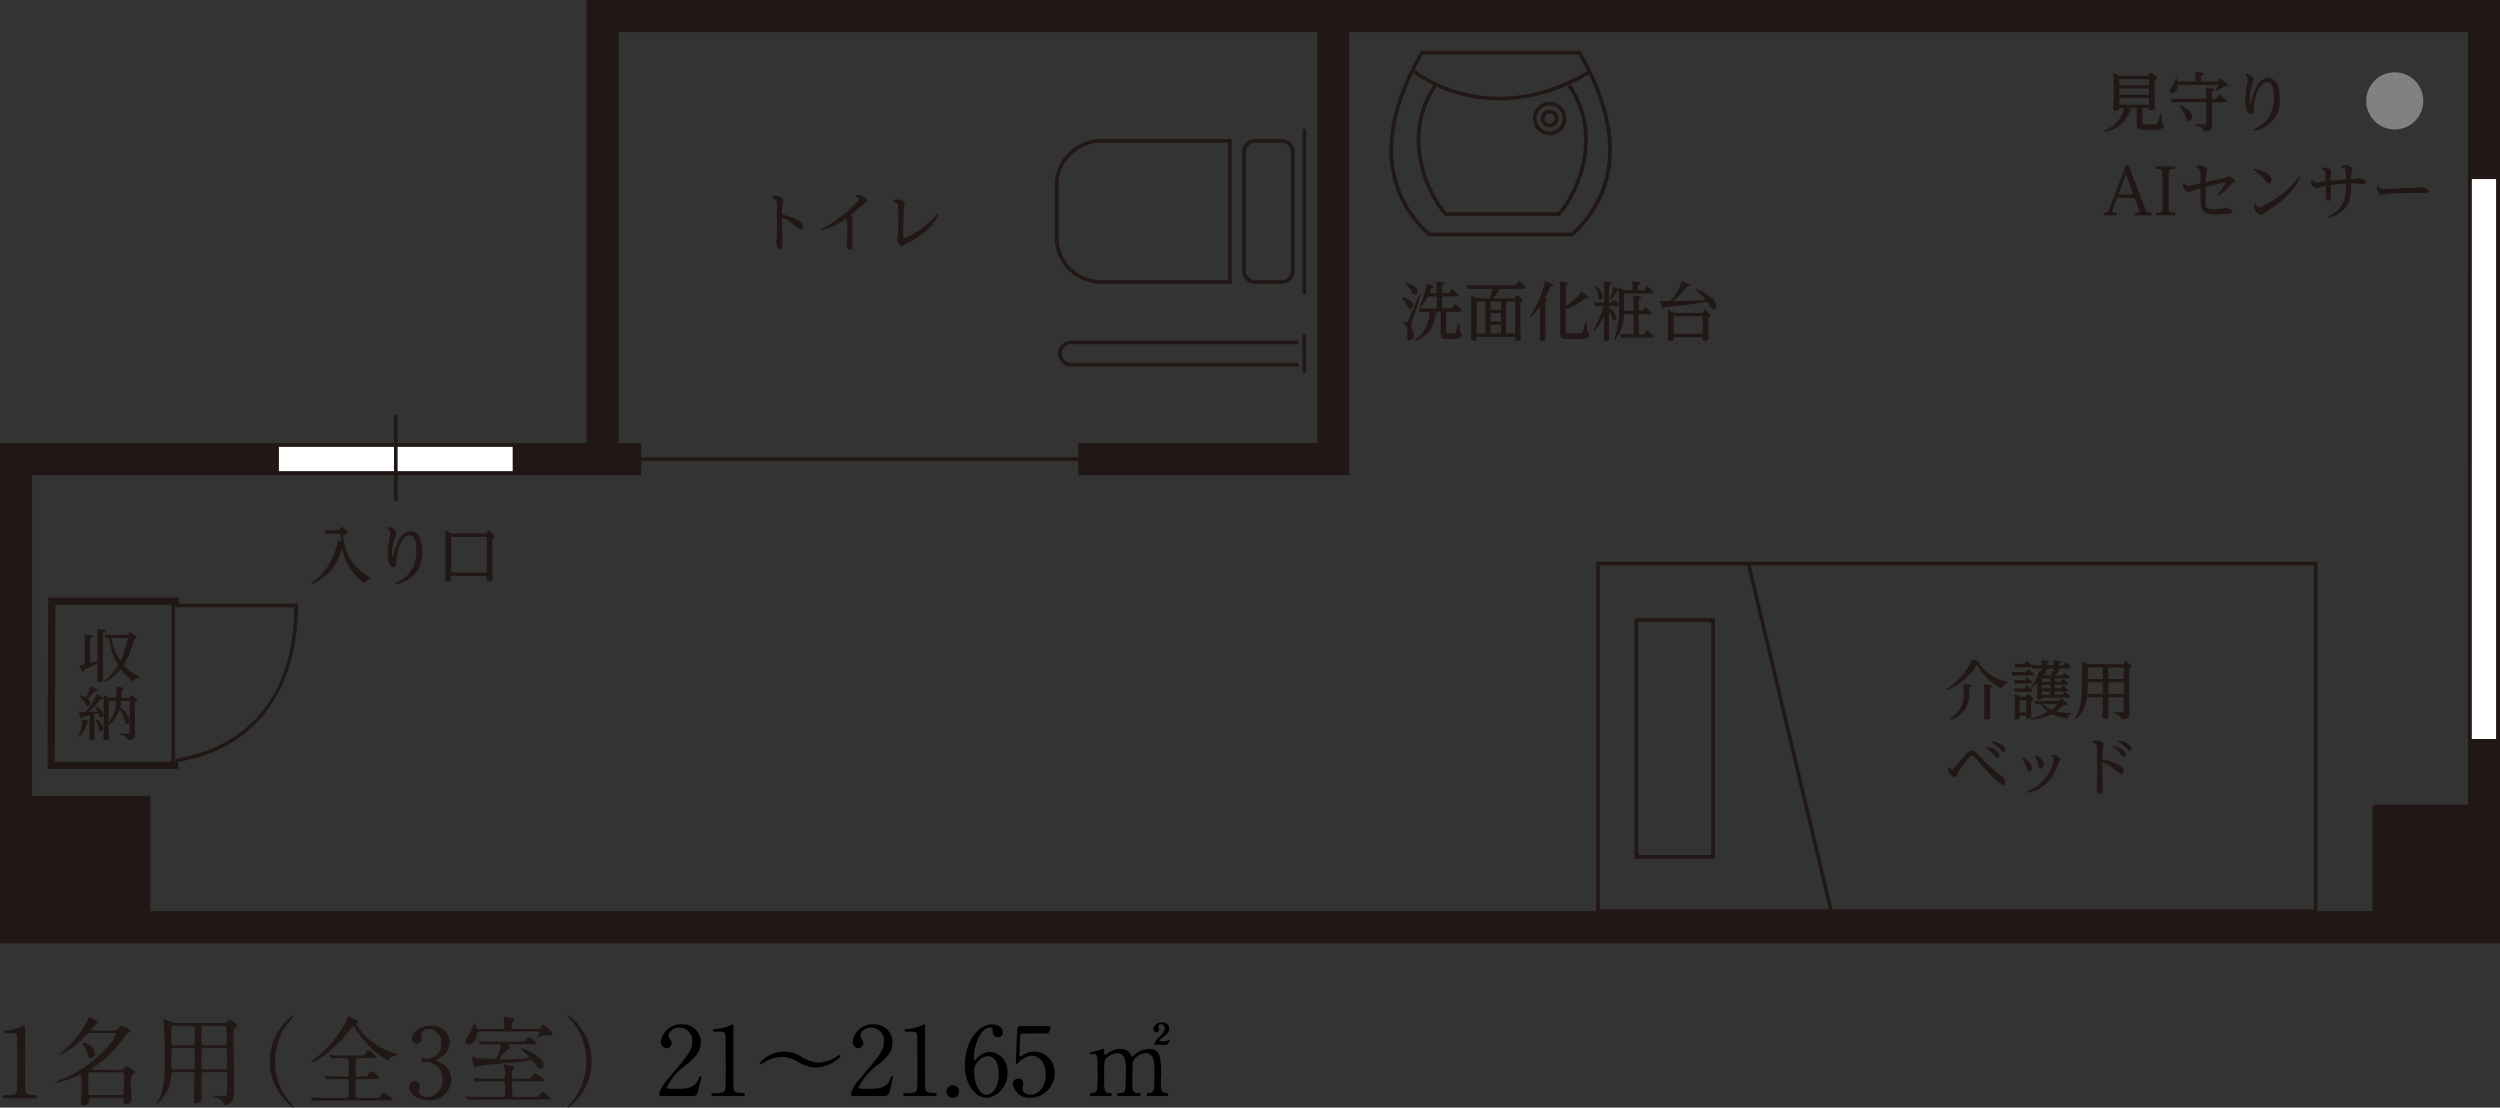<svg xmlns="http://www.w3.org/2000/svg" xmlns:xlink="http://www.w3.org/1999/xlink" width="268.222" height="118.836" viewBox="0 0 268.222 118.836"><rect x="0" y="0" width="268.222" height="118.836" fill="#333333" stroke="none"/><defs><clipPath id="a"><rect width="268.222" height="118.836" fill="none"/></clipPath></defs><g transform="translate(-248.986 -82.446)"><g transform="translate(248.986 82.446)" clip-path="url(#a)"><path d="M249.779,295.781c-.231,0-.24-.134-.24-.166,0-.168.155-.168.531-.168.563,0,.835-.031.958-.321.073-.177.073-2.011.073-2.376,0-.5-.02-2.927-.02-3.48,0-.49-.146-.49-1.022-.49-.249,0-.353,0-.353-.135s.1-.146.428-.167a4.851,4.851,0,0,0,1.178-.261,4.592,4.592,0,0,1,.511-.229c.115,0,.115.031.115.5,0,.282-.022,1.626-.022,1.939,0,.482.012,4.48.043,4.595.073.3.219.428.989.428.095,0,.251,0,.251.188,0,.146-.169.146-.261.146Z" transform="translate(-249.243 -177.946)" fill="#211714"/><path d="M267.133,291.951a.394.394,0,0,0,.375-.155c.114-.146.176-.208.25-.208s.857.4.857.593a.226.226,0,0,1-.082.168.95.95,0,0,0-.209.166,3.526,3.526,0,0,0-.107,1.261c0,.187.063,1.124.063,1.334,0,.168-.031.521-.551.521-.251,0-.282-.115-.282-.458,0-.24-.209-.24-.313-.24h-3.115c-.324,0-.324.1-.324.375a.414.414,0,0,1-.073.271.719.719,0,0,1-.448.208c-.219,0-.313-.167-.313-.385,0-.063.032-.489.032-.573.021-.249.031-.6.031-1.208,0-.332-.01-.635-.021-.98,0-.124-.022-.187-.084-.187a1.12,1.12,0,0,0-.261.094,11.44,11.44,0,0,1-2.3.791c-.043,0-.1-.01-.1-.062,0-.031.031-.063.292-.167a13.554,13.554,0,0,0,5.157-3.491,6.142,6.142,0,0,0,1.031-1.521c0-.094-.114-.094-.166-.094h-2.541c-.324,0-.354.041-.657.344a7.924,7.924,0,0,1-2.647,1.989c-.031,0-.063-.01-.063-.042,0-.01.6-.551.709-.646a10.485,10.485,0,0,0,2.344-3.115c.032-.1.054-.219.125-.219.093,0,.979.406.979.54,0,.054-.26.188-.312.231a4.1,4.1,0,0,0-.468.572c0,.073.061.073.207.073h2.334a.366.366,0,0,0,.365-.188c.219-.291.24-.321.345-.321.123,0,.957.321.957.532,0,.094-.02.115-.312.3a1.561,1.561,0,0,0-.385.458,12.225,12.225,0,0,1-3.231,3.147c-.187.124-.207.135-.207.187,0,.1.166.1.312.1Zm-2.795-1.812a.494.494,0,0,1-.421.558l-.048,0c-.166,0-.178-.042-.324-.511a2.831,2.831,0,0,0-.436-.937c-.084-.135-.107-.166-.107-.2a.057.057,0,0,1,.032-.054c.054,0,1.3.271,1.3,1.136m-.385,2.083c-.063,0-.229,0-.282.135a8.134,8.134,0,0,0-.027.9,12.282,12.282,0,0,0,.041,1.271c.054.137.208.137.282.137h3.188c.176,0,.271-.063.292-.156.031-.146.042-1.251.042-1.459,0-.739,0-.823-.314-.823Z" transform="translate(-254.174 -177.168)" fill="#211714"/><path d="M282.24,292.367c-.3,0-.3.084-.343.459a4.072,4.072,0,0,1-1.49,2.937.058.058,0,0,1-.063-.052h0c0-.011.249-.418.292-.5.428-.886.6-1.8.6-4.4,0-.823-.02-2.531-.093-3.3-.01-.114-.083-.708-.083-.728,0-.063.01-.084.073-.084a2.09,2.09,0,0,1,.521.177,1.449,1.449,0,0,0,.823.24h5.094a.413.413,0,0,0,.365-.125c.178-.187.188-.208.261-.208s.844.428.844.593c0,.094-.083.156-.167.2-.239.124-.271.135-.271,1.124,0,.857.063,4.7.063,5.584,0,.459,0,1.616-.969,1.616-.094,0-.1-.022-.176-.23-.146-.375-.783-.594-.876-.614-.03-.01-.188-.042-.188-.1,0-.042.073-.063.125-.063.137,0,.793.054.939.054.4,0,.415-.115.415-1.438,0-.135,0-.865-.02-.949-.041-.187-.2-.187-.313-.187h-2.116c-.281,0-.332.1-.321.406.01.75.01,1.606.01,2.409,0,.2-.031.271-.1.344a.788.788,0,0,1-.49.188c-.208,0-.219-.135-.219-.272,0-.385.063-2.3.063-2.74,0-.229-.073-.334-.321-.334Zm1.9-2.874c.313,0,.313,0,.313-1.053,0-1.01,0-1.042-.313-1.042h-1.9c-.313,0-.313.041-.313.907,0,1.187.01,1.187.324,1.187Zm0,2.594a.268.268,0,0,0,.272-.125,11.743,11.743,0,0,0,.041-1.22c0-.927,0-.969-.313-.969h-1.9c-.114,0-.25.021-.29.188-.012.054-.012,1.521-.012,1.761,0,.167,0,.365.3.365Zm1.344-4.689c-.135,0-.268.021-.312.187-.01.063-.01,1.261-.01,1.511,0,.219,0,.4.321.4h2.074c.324,0,.324-.115.324-.709,0-1.386-.012-1.386-.345-1.386Zm0,2.375c-.321,0-.321.031-.321.99a10.723,10.723,0,0,0,.041,1.187c.054.135.208.135.282.135h2.126c.313,0,.313-.073.313-.761,0-1.532-.01-1.553-.332-1.553Z" transform="translate(-263.556 -177.346)" fill="#211714"/><path d="M305.116,295.128a4.742,4.742,0,0,1,.509.615.07.07,0,0,1-.073.062,6.157,6.157,0,0,1,0-9.918.07.07,0,0,1,.073.063,4.835,4.835,0,0,1-.509.615,6.853,6.853,0,0,0,0,8.566" transform="translate(-274.102 -176.969)" fill="#211714"/><path d="M314.256,292.845c-.239,0-.656,0-.989.02a1.909,1.909,0,0,1-.24.031c-.032,0-.063-.021-.107-.063l-.219-.239a.172.172,0,0,1-.031-.073c0-.01.01-.022.031-.022.043,0,.261.031.3.031.335.022.9.042,1.22.042h.813c.093,0,.282,0,.282-.292,0-.229,0-1.385-.012-1.458a.252.252,0,0,0-.271-.231l-.02,0h-.34c-.219,0-.614,0-.928.02a1.686,1.686,0,0,1-.219.032.243.243,0,0,1-.094-.063l-.208-.24a.159.159,0,0,1-.031-.073c0-.01.01-.021.031-.021.043,0,.239.031.282.031.3.021.844.042,1.135.042h1.949c.365,0,.4-.01.5-.177.208-.354.241-.385.354-.385a2.059,2.059,0,0,1,.793.688c0,.146-.156.146-.418.146h-1.446a.272.272,0,0,0-.3.236.279.279,0,0,0,0,.076c0,.219-.01,1.2-.01,1.4,0,.268.2.268.321.268h.458c.375,0,.418,0,.541-.177.229-.353.251-.385.375-.385a2.182,2.182,0,0,1,.857.688c0,.146-.166.146-.458.146h-1.764c-.115,0-.332,0-.332.291s0,1.281.01,1.469a.268.268,0,0,0,.262.273.253.253,0,0,0,.04,0h1.615c.468,0,.521,0,.667-.176.29-.345.321-.387.428-.387.063,0,.969.553.969.688s-.207.146-.551.146h-6.4c-.918,0-1.209.021-1.313.031-.043,0-.188.021-.219.021s-.063-.021-.094-.063l-.2-.24c-.043-.054-.054-.054-.054-.073s.022-.021.043-.021c.073,0,.4.031.458.031.511.021.939.042,1.427.042h1.874a.268.268,0,0,0,.292-.241.261.261,0,0,0,0-.05c0-.24.01-1.449,0-1.511a.255.255,0,0,0-.277-.229h0Zm1.792-6.377c.251.135.282.146.282.25,0,.084-.02.094-.2.135-.031.01-.031.054-.031.073a7.241,7.241,0,0,0,3.646,2.98,5.593,5.593,0,0,1,.835.313c0,.073-.354.125-.418.146a1.4,1.4,0,0,0-.52.354c-.032.031-.137.125-.209.125a10.07,10.07,0,0,1-2.333-1.981,8.025,8.025,0,0,1-1.124-1.542c-.031-.054-.114-.156-.166-.156s-.167.146-.406.438a12.652,12.652,0,0,1-3.231,3.043,4.179,4.179,0,0,1-.853.437c-.023,0-.073-.01-.073-.041,0-.054.134-.156.207-.209a12.6,12.6,0,0,0,3.457-3.928c.073-.115.355-.791.365-.791.084-.042.385.135.77.353" transform="translate(-277.903 -177.072)" fill="#211714"/><path d="M335.371,289.75a1.991,1.991,0,0,1-.927,1.584c-.082.054-.54.3-.54.365,0,.095.488.261.572.313a2.046,2.046,0,0,1,1.053,1.772,2.292,2.292,0,0,1-2.463,2.2c-1.042,0-2.041-.584-2.041-1.418a.577.577,0,0,1,.526-.624q.034,0,.067,0a.492.492,0,0,1,.51.474c0,.006,0,.011,0,.017,0,.082-.1.468-.1.551,0,.385.449.667.939.667a1.8,1.8,0,0,0,1.616-1.855,1.82,1.82,0,0,0-1.636-1.907c-.054,0-.346.042-.407.042a.2.2,0,0,1-.228-.175.166.166,0,0,1,0-.033.225.225,0,0,1,.23-.22h.01c.063,0,.375.054.448.054a1.543,1.543,0,0,0,1.429-1.645,1.438,1.438,0,0,0-1.288-1.572l-.025,0a.75.75,0,0,0-.832.657V289c0,.054.05.321.05.385a.535.535,0,0,1-.519.551h-.012a.528.528,0,0,1-.52-.536v-.016c0-.5.615-1.4,2.034-1.4a1.923,1.923,0,0,1,2.051,1.76" transform="translate(-287.102 -177.948)" fill="#211714"/><path d="M350.019,287.508c.209,0,.25,0,.375-.217.1-.178.146-.24.208-.24a3.814,3.814,0,0,1,.6.458c.321.282.4.365.4.491,0,.2-.208.229-.321.229-.073,0-.448-.042-.532-.042a.857.857,0,0,0-.6.2c-.022.01-.126.095-.161.095a.035.035,0,0,1-.031-.031.9.9,0,0,1,.063-.137c.137-.321.137-.353.137-.416,0-.115-.084-.115-.229-.115h-6.095c-.291,0-.3.073-.342.365-.054.343-.365,1.03-.835,1.03a.365.365,0,0,1-.4-.323c0-.01,0-.02,0-.03,0-.115.021-.208.249-.52a4.346,4.346,0,0,0,.564-1.053,3.168,3.168,0,0,1,.093-.344c.084,0,.208.282.24.375.063.229.095.229.334.229h2.4c.2,0,.282-.072.282-.312,0-.094-.01-.428-.031-.6a2.588,2.588,0,0,1-.054-.314c0-.062.054-.082.114-.082a5.725,5.725,0,0,1,.688.1c.124.02.343.063.343.219,0,.054-.02.073-.2.261-.054.053-.063.135-.063.406s.1.321.321.321Zm-.531,7.294c.448,0,.489,0,.584-.083.073-.073.353-.469.436-.469a2.809,2.809,0,0,1,.876.688c0,.135-.073.135-.146.135s-.354.01-.406.01h-6.7c-.917,0-1.208.021-1.312.031-.042,0-.187.021-.219.021s-.063-.031-.095-.073l-.207-.24c-.032-.031-.043-.054-.043-.063s.02-.02.043-.02c.073,0,.385.03.458.03.511.021.936.031,1.427.031h2.01c.272,0,.313-.115.313-.292,0-.156,0-1.167-.01-1.208-.031-.155-.156-.177-.292-.177h-1.251c-.915,0-1.208.022-1.311.031-.032,0-.189.021-.219.021s-.054-.01-.094-.062l-.2-.25c-.043-.042-.054-.054-.054-.063s.021-.02.043-.02c.073,0,.4.031.458.031.511.02.938.031,1.427.031h1.208a.254.254,0,0,0,.283-.221.239.239,0,0,0,0-.07,6.736,6.736,0,0,0-.031-.844c-.01-.063-.116-.333-.116-.364s.032-.054.063-.054c.063,0,.667.145.782.176.25.063.3.084.3.208,0,.084-.054.115-.135.177s-.116.125-.116.365c0,.521,0,.625.324.625h1.374c.261,0,.292,0,.438-.208.229-.334.261-.365.312-.365.085,0,.991.511.991.719,0,.135-.063.135-.563.135h-2.562a.257.257,0,0,0-.3.207.253.253,0,0,0,0,.085c0,1.366.031,1.386.342,1.386Zm-3.94-5.647c-.917,0-1.208.01-1.312.02-.032,0-.188.032-.219.032s-.063-.032-.093-.073l-.2-.24c-.02-.031-.054-.054-.054-.063s.02-.031.043-.031c.073,0,.4.042.458.042.511.021.938.031,1.427.031h2.637c.342,0,.385,0,.478-.156.126-.219.219-.321.325-.321s.864.448.864.636c0,.125-.063.125-.562.125h-2.479c-.041,0-.063,0-.063.031s.241.292.241.365-.023.062-.251.125a2.186,2.186,0,0,0-.438.428,7.172,7.172,0,0,0-.468.573c0,.084.155.084.219.084.968,0,1.4,0,2.7-.094.2-.01.3-.01.3-.094,0-.125-.927-.9-.927-1a.043.043,0,0,1,.041-.041,7.877,7.877,0,0,1,1.492.718c.6.375.927.657.927,1.1,0,.24-.114.417-.332.417-.146,0-.2-.063-.679-.646-.1-.125-.207-.25-.363-.25-.032,0-1.124.145-1.285.167-.687.083-4.021.353-4.344.448-.054.01-.261.155-.3.155-.146,0-.2-.2-.271-.511-.021-.093-.107-.52-.107-.572s.042-.063.073-.063c.073,0,.365.1.428.115.3.031,1.585.115,1.874.115.229,0,.25-.054.428-.482a5.506,5.506,0,0,0,.282-.937c0-.156-.125-.156-.239-.156Z" transform="translate(-292.317 -177.113)" fill="#211714"/><path d="M363.241,286.563a4.84,4.84,0,0,1-.511-.615.069.069,0,0,1,.073-.062,6.152,6.152,0,0,1,0,9.918.07.07,0,0,1-.073-.063,4.84,4.84,0,0,1,.511-.615,6.861,6.861,0,0,0,0-8.566" transform="translate(-301.834 -176.969)" fill="#211714"/><path d="M674.737,102.254c0,.165.007.289.282.289h.991c.166,0,.268-.014.344-.131a3.557,3.557,0,0,0,.3-1l.137.021c.009.144.023.853.056.922.02.042.137.186.151.221a.241.241,0,0,1,.027.11c0,.441-.708.441-.984.441H674.9c-.77,0-.77-.214-.77-.71v-1.616h-1.066l.275.089c.164.054.24.082.24.152,0,.1-.124.123-.234.144a3.29,3.29,0,0,1-2.7,2.174l-.042-.13a3.341,3.341,0,0,0,2.175-2.428h-.525c0,.144,0,.268-.438.268-.144,0-.194-.042-.194-.173,0-.151.029-.833.029-.97v-2.1c0-.261-.014-.585-.029-.791l.709.309h3.04l.2-.275c.034-.041.054-.062.1-.062a.244.244,0,0,1,.1.048l.448.365a.2.2,0,0,1,.089.137c0,.063-.035.11-.261.254v2.058c0,.144.02.8.02.929,0,.089,0,.254-.455.254-.178,0-.178-.062-.178-.254h-.7Zm-2.478-3.9h3.18V97.7h-3.18Zm0,1.025h3.18V98.71h-3.18Zm0,1.06h3.18v-.7h-3.18Z" transform="translate(-444.882 -89.21)" fill="#211714"/><path d="M688.931,97.888l.221-.268c.034-.048.054-.062.095-.062a.184.184,0,0,1,.11.054l.543.516c.07.07.091.11.091.152,0,.1-.041.107-.433.15-.117.084-.646.413-.749.489l-.1-.082a4.673,4.673,0,0,0,.234-.592h-4.322c-.02.378-.157.867-.57.867-.234,0-.3-.161-.3-.228,0-.107.028-.144.24-.433a2.182,2.182,0,0,0,.394-.91h.137c.041.152.054.233.075.344h1.948v-.247c0-.11-.006-.475-.036-.791l.717.09c.063.006.18.02.18.107s-.09.13-.261.2v.642Zm-1.245,1.329c0-.117-.007-.358-.034-.668l.707.082c.07.008.161.021.161.11s-.048.1-.233.193v.8h.489l.261-.378a.1.1,0,0,1,.1-.054.155.155,0,0,1,.1.049l.535.482a.194.194,0,0,1,.077.138c0,.107-.124.124-.2.124h-1.363v1.854c0,.1.014.531.014.619,0,.4-.028.606-.874.681-.007-.165-.021-.406-.881-.654v-.138l1,.028c.144.007.144-.069.144-.123v-2.27h-3.145a4.473,4.473,0,0,0-.515.027l-.144-.406c.205.014.378.02.7.02h3.11ZM684.92,100.4c.462.24,1.246.646,1.246,1.306,0,.254-.151.413-.324.413s-.2-.054-.42-.6a3.757,3.757,0,0,0-.586-1Z" transform="translate(-450.985 -89.138)" fill="#211714"/><path d="M698.976,97.283a.856.856,0,0,1,.365.049.73.73,0,0,1,.5.585,7.333,7.333,0,0,1-.247.77,5.621,5.621,0,0,0-.194,1.357c0,.068.007.447.063.447a1.533,1.533,0,0,0,.11-.345,7.137,7.137,0,0,1,.535-1.438,1.559,1.559,0,0,1,1.259-1.011c1.245,0,1.245,1.857,1.245,2.175a3.186,3.186,0,0,1-2.842,3.5l-.054-.125A3.4,3.4,0,0,0,702,99.8c0-.321-.006-1.66-.729-1.66-.922,0-1.431,1.968-1.431,2.814,0,.24,0,.618-.31.618-.5,0-.607-.99-.607-1.479a11.4,11.4,0,0,1,.194-1.678,2.9,2.9,0,0,0,.07-.522.556.556,0,0,0-.268-.5Z" transform="translate(-458.036 -89.338)" fill="#211714"/><path d="M671.99,119.051l-.482,1.259a.63.63,0,0,0-.027.137c0,.2.218.2.466.193v.282h-1.417v-.282c.247,0,.468,0,.592-.316l1.815-4.774h.289l1.811,4.726c.131.351.329.365.642.365v.282h-1.81v-.282c.349.007.522.007.522-.193a.405.405,0,0,0-.042-.157l-.466-1.239Zm1.755-.365-.8-2.125-.818,2.126Z" transform="translate(-444.846 -97.826)" fill="#211714"/><path d="M683.1,121.035h-2.049v-.282h.254c.4,0,.433-.179.433-.467v-3.744c0-.289-.028-.467-.433-.467h-.254v-.282H683.1v.282h-.254c-.406,0-.433.179-.433.467v3.743c0,.309.041.467.433.467h.254Z" transform="translate(-449.732 -97.939)" fill="#211714"/><path d="M690.123,118.77a7.4,7.4,0,0,0,.9-1.307c0-.02-.027-.027-.049-.027-.171,0-1.849.42-2.1.482-.007.364-.022,1.017-.022,1.354,0,.819.043,1.039.813,1.039a6.628,6.628,0,0,0,1.024-.082c.07-.007.365-.069.428-.069s.62.11.62.385c0,.207-.241.235-.321.247-.173.022-.978.069-1.562.069-.66,0-1.376-.034-1.5-1.024-.036-.254-.036-1.184-.029-1.775a7.023,7.023,0,0,0-.956.3.871.871,0,0,1-.317.1c-.288,0-.626-.447-.626-.715,0-.062.014-.123.021-.2l.123-.042a.563.563,0,0,0,.455.289c.1,0,1.031-.207,1.3-.268,0-.171.007-1.224-.021-1.327-.053-.233-.275-.3-.433-.337l.007-.13a.688.688,0,0,1,.377-.126c.329,0,.791.241.791.455,0,.075-.1.378-.11.441a6.254,6.254,0,0,0-.054.9c1.913-.42,1.953-.428,2.034-.455a3.783,3.783,0,0,1,.446-.2c.166,0,.668.365.668.544,0,.1-.013.1-.247.206a5.777,5.777,0,0,0-.461.46,3.871,3.871,0,0,1-1.108.9Z" transform="translate(-452.231 -97.856)" fill="#211714"/><path d="M700.609,116.242c.371.076,1.891.413,1.891,1.2,0,.227-.116.392-.275.392s-.221-.1-.385-.324a4.674,4.674,0,0,0-1.293-1.149Zm.164,3.825c.091.11.254.337.469.337a10.15,10.15,0,0,0,4.225-3.337l.117.062c-.792,1.865-2.222,2.794-3.742,3.77-.028.021-.2.152-.3.228a.31.31,0,0,1-.187.082,1.022,1.022,0,0,1-.73-.894,1.553,1.553,0,0,1,.02-.206Z" transform="translate(-458.792 -98.148)" fill="#211714"/><path d="M715.39,115.666a.758.758,0,0,1,.413-.13c.276,0,.729.192.729.42,0,.054-.074.316-.081.365a5.9,5.9,0,0,0-.022.715c.221-.013.379-.027.518-.048.053-.007.289-.054.336-.054.13,0,.716.2.716.455,0,.161-.164.179-.247.179-.124,0-.66-.041-.77-.048-.268-.014-.413-.014-.558-.014a5.547,5.547,0,0,1-.3,2.119,3.034,3.034,0,0,1-2.092,1.553l-.062-.117c1.851-.943,1.874-2.1,1.9-3.543-.572.027-1.088.082-1.645.161,0,.2.021,1.059.021,1.231,0,.428-.2.468-.254.468-.214,0-.317-.31-.317-.535,0-.1.022-.515.022-.606.007-.042,0-.434,0-.474-.063.014-.372.062-.461.089a4.358,4.358,0,0,1-.55.165.75.75,0,0,1-.558-.632.615.615,0,0,1,.049-.228l.123-.028a.463.463,0,0,0,.413.261c.014,0,.653-.075.984-.107-.007-1.074-.007-1.136-.448-1.246l.007-.13a.6.6,0,0,1,.358-.117c.282,0,.667.172.667.385,0,.062-.048.338-.054.392-.007.2-.007.233-.007.653.784-.075,1.135-.117,1.66-.151,0-1.143,0-1.162-.482-1.273Z" transform="translate(-464.171 -97.82)" fill="#211714"/><path d="M725.492,119.737a.583.583,0,0,0,.606.3c.475,0,2.8-.1,3.336-.131.11-.007.586-.062.682-.062.178,0,.763.164.763.453,0,.063-.027.214-.254.214-.089,0-.469-.021-.543-.028-.331-.013-.565-.013-.73-.013-.331,0-2.03.02-2.882.13-.117.014-.468.1-.579.1-.3,0-.57-.482-.57-.708a1.027,1.027,0,0,1,.041-.234Z" transform="translate(-470.303 -99.772)" fill="#211714"/><path d="M547.126,112.527H531.593l-.054-.05c-3.624-3.354-6.705-9.5-.792-19.741l.054-.1H547.92l.054.1c5.911,10.242,2.831,16.388-.792,19.741Zm-15.381-.387h15.229c3.486-3.258,6.4-9.208.721-19.113H531.024c-5.679,9.91-2.765,15.857.721,19.113" transform="translate(-378.356 -87.182)" fill="#211714"/><path d="M548.254,113.48H535.887l-.059-.07c-2.377-2.832-4.628-8.9-1.1-14.019l.321.219c-3.373,4.9-1.253,10.713,1.024,13.483h12.007c2.277-2.771,4.4-8.585,1.024-13.483l.321-.219c3.524,5.117,1.27,11.189-1.1,14.02Z" transform="translate(-380.898 -90.319)" fill="#211714"/><path d="M541.437,99.73a15.872,15.872,0,0,1-9.284-2.94l.228-.312c4.085,2.97,11.1,4.551,18.531.075l.2.331a18.652,18.652,0,0,1-9.675,2.846" transform="translate(-380.552 -88.966)" fill="#211714"/><path d="M557.988,106.429a1.79,1.79,0,1,1,1.79-1.791,1.79,1.79,0,0,1-1.79,1.791m0-3.195a1.4,1.4,0,1,0,1.4,1.4,1.4,1.4,0,0,0-1.4-1.4" transform="translate(-391.724 -91.925)" fill="#211714"/><path d="M558.724,106.314a.941.941,0,1,1,.939-.942v0a.943.943,0,0,1-.939.941m0-1.494a.554.554,0,1,0,.553.555h0a.554.554,0,0,0-.553-.554" transform="translate(-392.46 -92.662)" fill="#211714"/><path d="M646.239,232.715H568.85v-37.7h77.389Zm-77-.388h76.612V195.4H569.237Z" transform="translate(-397.603 -134.748)" fill="#211714"/><path d="M585.17,232.143h-8.613V206.349h8.613Zm-8.226-.388h7.838V206.734h-7.838Z" transform="translate(-401.183 -140.014)" fill="#211714"/><path d="M607.941,232.867l-8.879-37.316.375-.09,8.879,37.316Z" transform="translate(-411.64 -134.956)" fill="#211714"/><path d="M517.209,183.65H248.986V129.982h62.925V82.445h205.3Zm-264.78-3.443H513.765V85.888H315.355v44.094h2.417v3.442H252.429Z" transform="translate(-248.986 -82.446)" fill="#211714"/><rect width="2.985" height="60.46" transform="translate(265.007 19.018)" fill="#fff"/><path d="M744.005,117.992h2.6v60.075H744Zm2.986-.387h-3.373v60.847h3.373Z" transform="translate(-478.804 -98.782)" fill="#211714"/><path d="M314.551,188.1c.02-.027.061-.075.1-.075s.068.022.131.075l.371.331c.131.116.144.157.144.2,0,.144-.337.193-.509.214a5.6,5.6,0,0,0,.763,2.594,4.981,4.981,0,0,0,2.174,2v.137a.878.878,0,0,0-.619.509,5.848,5.848,0,0,1-2.434-3.855,5.492,5.492,0,0,1-3.22,3.943l-.069-.116a6.932,6.932,0,0,0,2.855-4.624l.337.161c-.02-.247-.034-.428-.047-.846H313.45a3.98,3.98,0,0,0-.535.028l-.13-.413c.192.015.412.028.687.028h.84Z" transform="translate(-277.979 -131.499)" fill="#211714"/><path d="M326.723,188.1a.832.832,0,0,1,.365.049.727.727,0,0,1,.5.585,6.923,6.923,0,0,1-.247.77,5.717,5.717,0,0,0-.192,1.356c0,.069.007.447.061.447a1.493,1.493,0,0,0,.11-.344,7.248,7.248,0,0,1,.535-1.438,1.555,1.555,0,0,1,1.259-1.011c1.245,0,1.245,1.857,1.245,2.175a3.184,3.184,0,0,1-2.837,3.5l-.056-.124a3.4,3.4,0,0,0,2.284-3.447c0-.321-.006-1.66-.728-1.66-.922,0-1.432,1.968-1.432,2.814,0,.24,0,.618-.308.618-.5,0-.607-.99-.607-1.479a11.4,11.4,0,0,1,.194-1.678,2.966,2.966,0,0,0,.068-.523.557.557,0,0,0-.268-.5Z" transform="translate(-285.08 -131.532)" fill="#211714"/><path d="M342.594,189.086l.18-.248c.041-.054.061-.069.1-.069a.18.18,0,0,1,.1.048l.461.379c.027.028.089.077.089.137,0,.084-.076.131-.261.268v3.439c0,.054.02.833.02.929,0,.075,0,.247-.441.247-.185,0-.185-.069-.185-.24v-.344h-3.812v.3c0,.206,0,.316-.42.316-.157,0-.214-.028-.214-.172,0-.049.022-.77.022-.922v-3.576c0-.179-.007-.578-.029-.8l.737.31Zm-3.748,4.189h3.811v-3.832h-3.812Z" transform="translate(-290.438 -131.846)" fill="#211714"/><path d="M403.744,121.813a.745.745,0,0,1,.379-.11c.335,0,.8.221.8.468,0,.069-.077.372-.083.434a8.4,8.4,0,0,0-.054,1.108,5.8,5.8,0,0,1,2,.777.684.684,0,0,1,.268.529c0,.207-.124.289-.228.289-.137,0-.185-.041-.619-.413a5.622,5.622,0,0,0-1.424-.86c0,.468.034,2.552.034,2.972,0,.131,0,.428-.24.428-.3,0-.413-.523-.413-.66,0-.062.041-.351.048-.413a4.963,4.963,0,0,0,.022-.564c.007-1.238.007-2.821,0-3.241s-.089-.488-.5-.612Z" transform="translate(-320.887 -100.686)" fill="#211714"/><path d="M413.526,125.177a15.393,15.393,0,0,0,3.144-2.2c.275-.254.915-.86.915-1.025,0-.145-.161-.228-.3-.289l.034-.123a.966.966,0,0,1,.234-.042c.358,0,.921.379.921.625,0,.1-.054.152-.214.248a6.012,6.012,0,0,0-.8.667c-.406.358-.619.523-.8.668.192.107.275.206.275.321,0,.041-.041.22-.049.261-.021.227-.021.75-.021.845,0,.406.007.84.021,1.239,0,.069.022.571.022.592,0,.075,0,.44-.247.44-.276,0-.407-.5-.407-.68,0-.089.056-.5.063-.586.02-.336.02-.852.02-1.052a4.712,4.712,0,0,0-.077-1.087,7.818,7.818,0,0,1-2.689,1.3Z" transform="translate(-325.435 -100.59)" fill="#211714"/><path d="M428.054,122.553a.613.613,0,0,1,.428-.145c.3,0,.763.221.763.428,0,.076-.082.372-.088.434-.029.337-.07,2.243-.07,3.054,0,.172,0,.247.077.247a5.942,5.942,0,0,0,1.348-.68,10.048,10.048,0,0,0,2.257-1.962l.11.07c-.234.592-.784,1.726-3.138,3.006-.081.042-.428.214-.5.254-.192.13-.214.145-.275.145-.214,0-.516-.413-.516-.586,0-.069.063-.357.07-.419.02-.261.034-2.12.034-2.333a5.8,5.8,0,0,0-.07-1.156c-.061-.117-.185-.171-.447-.227Z" transform="translate(-332.18 -101.013)" fill="#211714"/><path d="M529.977,140.576c.475.11,1.122.351,1.122.832,0,.233-.137.4-.289.4s-.173-.077-.317-.352a3.224,3.224,0,0,0-.577-.763Zm1.919-.221c-.178.681-.57,1.9-.874,2.842a1.1,1.1,0,0,0-.088.392,2.135,2.135,0,0,0,.164.626,1.492,1.492,0,0,1,.083.441.459.459,0,0,1-.429.488h-.005a.255.255,0,0,1-.254-.3c0-.082.02-.468.02-.544,0-.619-.075-.763-.482-.881l.013-.137c.316,0,.447-.021.557-.228.173-.316.984-2.284,1.169-2.751Zm-1.533-1.321c.337.077,1.231.31,1.231.881,0,.228-.131.379-.3.379-.131,0-.153-.041-.358-.385a2.623,2.623,0,0,0-.633-.75Zm4.872,2.725.289-.413c.02-.027.049-.069.1-.069a.174.174,0,0,1,.1.063l.509.5a.241.241,0,0,1,.075.151c0,.13-.123.13-.171.13h-1.48v2.064c0,.221.029.268.268.268h.5c.261,0,.3,0,.53-1.088l.137.007c.021.282.062.791.075.846a.511.511,0,0,0,.117.206.253.253,0,0,1,.063.161c0,.35-.4.448-.839.448h-.8c-.586,0-.626-.2-.626-.633v-2.277H533.1l.428.077c.11.02.173.048.173.117,0,.089-.089.123-.221.157a3.089,3.089,0,0,1-2.092,2.773l-.068-.117a3.637,3.637,0,0,0,1.588-3.007h-.545a3.976,3.976,0,0,0-.535.028l-.13-.413c.178.007.4.028.7.028h1.252v-1.285H532.7a4.443,4.443,0,0,1-.749,1.08l-.11-.082a7.664,7.664,0,0,0,.716-2.345l.583.151c.153.041.193.075.193.137,0,.1-.076.11-.268.152a5.29,5.29,0,0,1-.2.55h.777V139.7c0-.042,0-.379-.027-.812l.7.082c.062.008.179.021.179.11s-.1.124-.261.193v.839h.709l.268-.385a.107.107,0,0,1,.095-.062.167.167,0,0,1,.1.054l.489.468a.234.234,0,0,1,.077.161c0,.1-.083.124-.174.124h-1.567v1.285Z" transform="translate(-379.513 -108.67)" fill="#211714"/><path d="M547.982,140.626l.187-.275a.115.115,0,0,1,.088-.062.358.358,0,0,1,.1.049l.434.358c.061.054.081.089.081.13,0,.075-.041.131-.247.282v2.909c0,.152.021.8.021.929,0,.1,0,.24-.413.24-.178,0-.185-.054-.185-.228v-.2h-4.135v.137c0,.186,0,.289-.385.289-.166,0-.214-.049-.214-.172,0-.1.02-.77.02-.915v-2.937a7.717,7.717,0,0,0-.027-.833l.7.3h1.315a9.57,9.57,0,0,0,.337-1.011h-2.2a4.585,4.585,0,0,0-.535.028l-.137-.413c.2.015.412.029.693.029h4.61l.275-.4a.114.114,0,0,1,.1-.069.2.2,0,0,1,.11.054l.516.489a.246.246,0,0,1,.075.157c0,.124-.117.124-.172.124H546.41a8.541,8.541,0,0,1-.709,1.011Zm-4.066,3.778h.956v-3.42h-.956Zm1.5-2.539h1.115v-.881h-1.115Zm0,1.252h1.115v-.9h-1.115Zm0,1.285h1.115v-.926h-1.115Zm1.66,0h.977v-3.417h-.977Z" transform="translate(-385.492 -108.625)" fill="#211714"/><path d="M557.3,140.685c.077.008.123.043.123.11,0,.043-.006.1-.2.193v2.9c0,.157.014.873.014,1.024,0,.123,0,.3-.434.3-.172,0-.185-.076-.185-.186,0-.164.013-.888.013-1.032v-2.5a5.934,5.934,0,0,1-.99,1.17l-.1-.089a10.737,10.737,0,0,0,1.638-3.756l.689.254c.144.056.185.082.185.152,0,.117-.1.131-.3.151a8.549,8.549,0,0,1-.606,1.285Zm4.444-.281c.075.062.095.1.095.144,0,.11-.107.11-.13.11s-.185-.022-.205-.028a7.576,7.576,0,0,1-2.106,1.21v2.3c0,.166.007.276.282.276H560.9c.316,0,.338-.042.6-1.231l.137.006c.027.337.068.922.1.991.021.041.131.173.151.207a.288.288,0,0,1,.048.151c0,.468-.667.468-.991.468h-1.423c-.7,0-.723-.324-.723-.75v-4.621c0-.194-.007-.468-.035-.784l.724.082c.061.006.171.028.171.116,0,.07-.027.118-.254.208v2.263c1.239-1,1.41-1.148,1.713-1.63Z" transform="translate(-391.417 -108.643)" fill="#211714"/><path d="M569.046,141.476a3.945,3.945,0,0,0-.509.027l-.137-.413c.191.015.412.028.693.028h.365v-1.486c0-.171-.006-.5-.034-.791l.62.075c.068.007.172.027.172.11s-.068.117-.241.2v1.892h.254l.167-.234a.107.107,0,0,1,.088-.063.138.138,0,0,1,.1.054l.345.344a.188.188,0,0,1,.068.131c0,.123-.161.123-.192.123h-.833v.214a1.447,1.447,0,0,1,.784,1.046c0,.179-.088.324-.225.324-.11,0-.117,0-.241-.392a3.271,3.271,0,0,0-.317-.7v1.962c0,.144.021.949.021,1.071,0,.178-.165.233-.378.233-.161,0-.178-.062-.178-.185,0-.034.02-.895.02-1.067V142.55a5.493,5.493,0,0,1-1.052,1.54l-.1-.089a8.23,8.23,0,0,0,1.088-2.524Zm-.428-2.133a1.736,1.736,0,0,1,.682,1.087c0,.254-.144.385-.261.385s-.13-.041-.207-.42a3.827,3.827,0,0,0-.321-.964Zm2.263.268c.124.054.146.062.146.13s-.036.089-.2.117a4.8,4.8,0,0,1-.71,1.031l-.107-.082a5.04,5.04,0,0,0,.433-1.392Zm2.863.172.234-.358a.125.125,0,0,1,.1-.062.155.155,0,0,1,.1.054l.488.46a.205.205,0,0,1,.075.145c0,.116-.15.116-.2.116H571.6v1.109c0,.371-.007.544-.014.729.248.014.359.021.586.021h.439v-.9c0-.138-.007-.441-.034-.73l.66.082c.07.006.18.021.18.116,0,.063-.036.1-.247.186V142h.385l.234-.321c.034-.049.054-.069.095-.069a.165.165,0,0,1,.1.054l.468.433a.219.219,0,0,1,.077.138c0,.117-.139.124-.207.124h-1.155v2.153h.577l.24-.364a.1.1,0,0,1,.1-.063.157.157,0,0,1,.11.054l.468.46a.167.167,0,0,1,.075.137c0,.11-.123.132-.2.132h-2.725a4.047,4.047,0,0,0-.509.027l-.137-.413c.214.015.406.028.687.028h.757v-2.151h-.475c-.205,0-.239.007-.515.027l-.048-.151a4.4,4.4,0,0,1-.935,2.862l-.117-.075a9.185,9.185,0,0,0,.522-3.7v-1c0-.179-.006-.571-.027-.839l.646.3h.852v-.214c0-.13-.007-.4-.034-.729l.66.082c.075.007.193.02.193.117s-.077.123-.261.2v.544Z" transform="translate(-397.348 -108.648)" fill="#211714"/><path d="M585.53,139.646c.66.254,2.154,1.024,2.154,1.829a.325.325,0,0,1-.282.35c-.144,0-.165-.04-.379-.357a5.612,5.612,0,0,0-.324-.462c-.673.137-1.362.24-2.043.33-.4.049-2.18.233-2.538.275-.041.1-.07.179-.161.179s-.091-.048-.124-.165l-.2-.715a8.6,8.6,0,0,0,1.108.047,6.089,6.089,0,0,0,1.231-2.118l.674.247c.083.027.2.089.2.179,0,.116-.166.116-.3.107a9.965,9.965,0,0,1-1.459,1.579c1.273-.021,2.586-.089,3.466-.138a8.306,8.306,0,0,0-1.088-1.046Zm.626,2.566.178-.254c.029-.041.056-.069.1-.069a.182.182,0,0,1,.1.048l.448.372a.19.19,0,0,1,.089.144c0,.062-.034.1-.247.247v1.328c0,.144.027.784.027.922,0,.082,0,.254-.459.254-.161,0-.174-.054-.174-.2v-.186h-3.109v.123c0,.161,0,.275-.434.275-.151,0-.2-.049-.2-.186s.027-.812.027-.95v-1.4c0-.316-.014-.642-.027-.8l.7.337Zm-3.047,2.249h3.108v-1.891h-3.109Z" transform="translate(-403.541 -108.648)" fill="#211714"/><path d="M645.61,217.164a.986.986,0,0,0-.654.535,6.125,6.125,0,0,1-2.628-2.532,6.851,6.851,0,0,1-3.192,2.739l-.076-.117a7.405,7.405,0,0,0,2.759-3.171l.6.15c.221.054.234.117.234.166,0,.082-.09.1-.144.117a5.5,5.5,0,0,0,3.1,1.974Zm-4.093.161c.069.007.214.02.214.124,0,.062-.054.1-.234.178v.358a3.557,3.557,0,0,1-.385,1.92,2.865,2.865,0,0,1-1.575,1.148l-.054-.124a2.918,2.918,0,0,0,1.418-2.738v-.261a5.663,5.663,0,0,0-.02-.681Zm2.277.034c.069.007.172.021.172.11s-.062.124-.247.2v2.061c0,.166.014.888.014,1.039,0,.11,0,.268-.428.268-.2,0-.2-.069-.2-.227s.014-.881.014-1.025v-1.719c0-.321-.021-.611-.028-.791Z" transform="translate(-430.224 -143.856)" fill="#211714"/><path d="M653.6,216.012l.179-.247c.028-.042.054-.075.1-.075a.2.2,0,0,1,.1.063l.4.357a.186.186,0,0,1,.076.138c0,.124-.144.124-.2.124h-1.563a4.373,4.373,0,0,0-.509.027l-.137-.413c.207.014.413.027.681.027Zm3.116,2.07v.359h.819l.165-.227c.027-.043.054-.069.1-.069a.174.174,0,0,1,.117.062l.365.3a.192.192,0,0,1,.076.131c0,.13-.161.13-.2.13h-2.834c-.007.063-.007.207-.321.207-.173,0-.193-.07-.193-.161,0-.117.02-.71.02-.847v-.8a3.473,3.473,0,0,1-.571.544l-.11-.089a5.138,5.138,0,0,0,.922-1.782l.228.054c0-.029,0-.054.006-.261h-.47c-.275,0-.434.013-.515.02l-.07-.214c-.035.035-.054.054-.172.054h-1.094a4.5,4.5,0,0,0-.5.027l-.144-.413c.413.027.557.027.687.027h.42l.172-.226c.027-.042.054-.077.1-.077a.186.186,0,0,1,.1.063l.379.338.007.013c.227.014.4.021.667.021h.434a3.609,3.609,0,0,0-.028-.543l.612.082c.089.013.193.026.193.116s-.089.117-.247.179v.165h.8a3.376,3.376,0,0,0-.028-.535l.619.082c.09.014.193.02.193.116s-.068.111-.254.18v.161h.482l.165-.234c.027-.041.048-.061.089-.061.027,0,.054,0,.107.054l.337.338a.2.2,0,0,1,.076.137c0,.124-.151.124-.2.124h-1.053c.014.3.014.342-.275.384.089.029.166.049.166.118,0,.089-.117.1-.221.1a.84.84,0,0,1-.137.145h.833l.165-.221c.027-.041.054-.069.1-.069s.042.007.11.069l.345.289a.217.217,0,0,1,.076.131c0,.123-.161.123-.2.123h-1.418v.352h.626l.161-.208c.027-.034.047-.069.088-.069a.168.168,0,0,1,.11.054l.344.3a.214.214,0,0,1,.076.13c0,.123-.161.123-.2.123h-1.2v.372h.626l.161-.207a.111.111,0,0,1,.1-.063.146.146,0,0,1,.1.054l.344.289a.2.2,0,0,1,.076.132c0,.1-.1.123-.2.123Zm-3.255-1.2.166-.228c.028-.04.054-.075.1-.075.02,0,.041.007.1.062l.392.344a.189.189,0,0,1,.076.138c0,.123-.152.123-.2.123h-1.122a3.675,3.675,0,0,0-.509.029l-.137-.421c.214.016.413.029.68.029Zm0,.888.166-.234c.028-.04.054-.075.1-.075s.062.02.107.062l.392.343a.214.214,0,0,1,.076.139c0,.123-.144.123-.2.123h-1.122a3.856,3.856,0,0,0-.509.028l-.137-.413c.193.014.406.028.68.028Zm.131.9.161-.226c.028-.041.049-.07.089-.07a.149.149,0,0,1,.1.048l.379.352a.178.178,0,0,1,.068.13c0,.082-.054.124-.219.241v.688c0,.117.027.791.027.915,0,.192-.161.261-.385.261-.161,0-.161-.069-.161-.192v-.131h-.7v.138c0,.132,0,.276-.372.276-.151,0-.184-.069-.184-.165,0-.144.027-.791.027-.922v-.819c0-.179-.007-.607-.027-.82l.618.3Zm-.642,1.666h.7v-1.306h-.7Zm5.009-1.071a.224.224,0,0,1,.075.137c0,.111-.041.118-.42.18a6.8,6.8,0,0,1-.758.639,5.9,5.9,0,0,0,1.617.186v.137a.7.7,0,0,0-.434.467,5.633,5.633,0,0,1-1.664-.487,6.488,6.488,0,0,1-2.182.611l-.049-.13a9.219,9.219,0,0,0,1.823-.717,2.291,2.291,0,0,1-.75-.852,3.612,3.612,0,0,0-.589.035l-.137-.385c.2.013.412.026.688.026h1.96l.2-.206a.138.138,0,0,1,.1-.054.159.159,0,0,1,.1.049Zm-2.642-2.208h.929V216.7h-.929Zm0,.7h.929v-.372h-.929Zm0,.688h.929v-.359h-.929Zm1-2.064c.034-.166.063-.31.082-.488l.228.062c-.007-.028,0-.282,0-.309h-.776c.008.247.015.3-.214.351.069.014.144.041.144.107,0,.1-.1.1-.233.107-.015.021-.077.111-.11.166Zm-.857,3.051a2.108,2.108,0,0,0,.894.626,3.157,3.157,0,0,0,.654-.626Z" transform="translate(-436.258 -143.907)" fill="#211714"/><path d="M669.985,215.265l.179-.255a.114.114,0,0,1,.1-.069.169.169,0,0,1,.1.049l.455.365c.048.042.082.076.082.13,0,.082-.029.1-.254.275v3.873c0,.206.013.763.013.887,0,.385-.062.6-.88.675,0-.193-.007-.462-.846-.654v-.131l.922.022c.172.006.192-.022.192-.166v-1.446h-1.66v1.3c0,.117.021.619.021.722,0,.152-.082.261-.413.261-.2,0-.227-.054-.227-.161,0-.123.028-.688.028-.8v-1.325h-1.72a3.478,3.478,0,0,1-1.148,2.345l-.1-.089c.6-1.04.756-1.947.756-4.052v-1.32c0-.385-.014-.557-.028-.73l.7.289Zm-3.8,1.94c-.007.5-.035,1-.062,1.259H667.8v-1.259Zm0-.357H667.8v-1.225H666.18Zm3.866-1.226h-1.66v1.225h1.66Zm0,1.583h-1.66v1.259h1.66Z" transform="translate(-442.194 -144.006)" fill="#211714"/><path d="M639.521,233.8c.047.063.144.2.289.2.089,0,.145-.029.461-.392.178-.2.922-1.129,1.087-1.307a.8.8,0,0,1,.551-.283c.309,0,.378.07,1.12.847a16.17,16.17,0,0,0,2.188,1.946.869.869,0,0,1,.283.655c0,.254-.193.254-.208.254-.171,0-.441-.247-.639-.428a29.066,29.066,0,0,1-2.249-2.359c-.22-.254-.33-.385-.467-.385-.161,0-.261.062-1.011,1.115a6.045,6.045,0,0,0-.558.915c-.048.123-.11.274-.268.274a.966.966,0,0,1-.716-.845c0-.021.007-.084.014-.165Zm3.989-2.2c.91.171,1.363.611,1.363.922a.237.237,0,0,1-.2.261c-.116,0-.145-.042-.309-.254a3.2,3.2,0,0,0-.916-.8Zm.633-.578c.826.116,1.392.55,1.392.9a.225.225,0,0,1-.2.24c-.11,0-.137-.041-.309-.247a3.059,3.059,0,0,0-.943-.769Z" transform="translate(-430.374 -151.477)" fill="#211714"/><path d="M654.283,234c.881.447.964.935.964,1.087a.327.327,0,0,1-.286.365h0c-.186,0-.24-.173-.3-.365a3.8,3.8,0,0,0-.474-1Zm3.116-.234a.74.74,0,0,1,.233-.048c.241,0,.653.309.653.5,0,.042-.013.062-.107.2-.021.035-.337.84-.406.991a4.142,4.142,0,0,1-2.972,2.38l-.049-.123a4.829,4.829,0,0,0,2.58-2.525,3.284,3.284,0,0,0,.275-.964c0-.089-.027-.165-.24-.282Zm-1.782-.062c.8.428.9.874.9,1.067a.347.347,0,0,1-.3.384h0c-.207,0-.247-.2-.261-.289a2.6,2.6,0,0,0-.428-1.08Z" transform="translate(-437.253 -152.725)" fill="#211714"/><path d="M668.351,230.922a.792.792,0,0,1,.372-.11c.338,0,.8.221.8.468,0,.07-.083.372-.089.434a8.5,8.5,0,0,0-.048,1.108,5.733,5.733,0,0,1,2,.777.686.686,0,0,1,.268.53c0,.206-.124.3-.228.3-.137,0-.186-.042-.618-.42a5.783,5.783,0,0,0-1.424-.86c0,.461.034,2.484.034,2.9,0,.228,0,.5-.241.5-.3,0-.413-.523-.413-.66,0-.069.042-.365.048-.42a5.093,5.093,0,0,0,.021-.558c0-.921,0-3.068-.007-3.24-.014-.4-.068-.489-.488-.612Zm2.223.489c.881.179,1.348.611,1.348.943a.24.24,0,0,1-.207.254c-.11,0-.144-.042-.3-.254a3.118,3.118,0,0,0-.91-.826Zm.543-.586c.84.117,1.4.551,1.4.888a.223.223,0,0,1-.2.247h0c-.1,0-.13-.034-.3-.247a3.2,3.2,0,0,0-.957-.763Z" transform="translate(-443.828 -151.38)" fill="#211714"/><rect width="25.467" height="2.986" transform="translate(29.731 47.754)" fill="#fff"/><path d="M329.624,174.267H304.544v-2.6h25.081Zm.388-2.986H304.157v3.373h25.854Z" transform="translate(-274.62 -123.721)" fill="#211714"/><rect width="0.387" height="9.253" transform="translate(42.272 44.48)" fill="#211714"/><path d="M729.3,100a3.063,3.063,0,1,1-3.063-3.063A3.064,3.064,0,0,1,729.3,100" transform="translate(-469.306 -89.177)" fill="#818181"/><path d="M272.536,220.6H258.508l.079-18.4h14.027v.774H259.358l-.073,16.85h13.252Z" transform="translate(-253.41 -138.085)" fill="#211714"/><path d="M284.144,220.428l-.054-.381c3.825-.556,12.7-3.252,12.784-16.245H284.116v-.387h13.145v.194c0,9.34-4.9,15.628-13.117,16.82" transform="translate(-265.296 -138.651)" fill="#211714"/><rect width="0.387" height="17.702" transform="translate(18.397 64.65)" fill="#211714"/><path d="M494.147,135.13H465.068v-3.443H490.7V86.114h3.443Z" transform="translate(-349.383 -84.15)" fill="#211714"/><rect width="51.959" height="0.387" transform="translate(66.715 49.065)" fill="#211714"/><path d="M502.139,125.842H499.3a1.392,1.392,0,0,1-1.392-1.389V111.7a1.392,1.392,0,0,1,1.392-1.388h2.842a1.392,1.392,0,0,1,1.389,1.388v12.752a1.392,1.392,0,0,1-1.389,1.389M499.3,110.7a1,1,0,0,0-1,1v12.749a1,1,0,0,0,1,1h2.842a1,1,0,0,0,1-1V111.7a1,1,0,0,0-1-1Z" transform="translate(-364.64 -95.394)" fill="#211714"/><path d="M479.344,125.842h-14a4.979,4.979,0,0,1-4.974-4.974v-5.581a4.979,4.979,0,0,1,4.974-4.974h14Zm-14-15.14a4.591,4.591,0,0,0-4.587,4.587v5.579a4.591,4.591,0,0,0,4.587,4.587h13.612V110.7Z" transform="translate(-347.201 -95.394)" fill="#211714"/><rect width="0.387" height="17.702" transform="translate(139.747 13.833)" fill="#211714"/><path d="M486.807,153.49h-24.38a1.389,1.389,0,0,1,0-2.778h24.38v.387h-24.38a1,1,0,0,0,0,2h24.38Z" transform="translate(-347.523 -114.164)" fill="#211714"/><rect width="0.387" height="4.11" transform="translate(139.747 35.882)" fill="#211714"/><rect width="14.254" height="14.254" transform="translate(1.882 85.418)" fill="#211714"/><rect width="12.875" height="12.875" transform="translate(254.546 86.338)" fill="#211714"/><path d="M266.8,209.221a5.843,5.843,0,0,0-.028-.724l.709.08c.069.007.172.019.172.107s-.069.107-.261.185v4.188c0,.075.021.762.021.9s0,.265-.441.265c-.161,0-.186-.049-.186-.154,0-.049.014-.9.014-.973v-.964c-.275.168-.8.464-1.4.75-.007.1-.013.214-.117.214-.062,0-.116-.074-.137-.116l-.33-.593a6.042,6.042,0,0,0,.626-.1v-2.476a6.537,6.537,0,0,0-.028-.724l.681.081c.082.012.179.024.179.107s-.028.087-.261.186v2.687c.321-.081.5-.124.791-.217Zm3.433-.328c.042-.049.076-.068.1-.068a.235.235,0,0,1,.13.062l.467.384c.069.054.076.08.076.123s-.027.118-.316.223a8.631,8.631,0,0,1-1.087,2.736,4.893,4.893,0,0,0,1.68,1.245l-.007.123a.869.869,0,0,0-.661.409,6.33,6.33,0,0,1-1.321-1.331,4.823,4.823,0,0,1-1.705,1.387l-.082-.093a6.519,6.519,0,0,0,1.5-1.727,6.988,6.988,0,0,1-.949-2.9c-.131.006-.193.006-.364.024l-.132-.371c.221.012.42.024.7.024h1.773Zm-1.969.57a6.352,6.352,0,0,0,.99,2.451,8.619,8.619,0,0,0,.8-2.451Z" transform="translate(-256.337 -141.012)" fill="#211714"/><path d="M267.2,221.126c.152.081.18.112.18.155,0,.092-.124.092-.151.092H267.1a8.575,8.575,0,0,1-1.3,1.368c.365-.012.448-.018.991-.043a1.558,1.558,0,0,0-.275-.428l.1-.086c.24.13.763.42.763.848a.268.268,0,0,1-.229.3l-.018,0c-.117,0-.137-.074-.161-.13s-.1-.3-.107-.346c-.138.037-.165.044-.42.107v1.881c0,.117.013.625.013.731,0,.173-.2.21-.365.21-.15,0-.185-.043-.185-.137,0-.124.021-.687.021-.8v-1.767c-.117.031-.626.142-.73.167-.007.056-.027.18-.11.18-.069,0-.1-.068-.123-.148l-.2-.544c.379.012.434.019.737.012a7.162,7.162,0,0,0,1.2-1.894Zm-1.514,2.57c.144.043.166.068.166.111,0,.086-.131.111-.208.118a4.564,4.564,0,0,1-.763,1.472l-.124-.049a6.239,6.239,0,0,0,.413-1.8Zm-.736-2.718a2.794,2.794,0,0,1,.55.241,4.149,4.149,0,0,0,.489-1.2l.6.241c.179.074.186.111.186.148,0,.107-.137.1-.289.1a6.343,6.343,0,0,1-.784.829c.1.075.316.241.316.471a.289.289,0,0,1-.273.3h0c-.137,0-.172-.075-.282-.285a2.736,2.736,0,0,0-.585-.743Zm1.706,2.576c.254.161.709.569.709.964a.291.291,0,0,1-.268.31c-.123,0-.151-.1-.192-.316a2.422,2.422,0,0,0-.345-.879Zm2.773-3.424c.107.012.179.025.179.1s-.042.107-.235.167c-.006.285-.006.342-.028.843h.84l.164-.205a.114.114,0,0,1,.09-.054.152.152,0,0,1,.1.043l.4.315c.048.037.082.069.082.124s-.035.107-.241.236v2.86c0,.093.014.508.014.589,0,.247-.007.6-.8.632-.028-.365-.165-.4-.791-.576v-.123l.791.018c.206.006.233-.049.233-.192v-3.346h-.914a4.154,4.154,0,0,1-.11.693,2.369,2.369,0,0,1,1,1.449.309.309,0,0,1-.26.35l-.029,0c-.13,0-.144-.043-.226-.409a3.8,3.8,0,0,0-.531-1.194,3.306,3.306,0,0,1-1.182,1.684v.75c0,.1.014.557.014.65,0,.155-.117.236-.392.236-.165,0-.179-.068-.179-.186s.014-.681.014-.792v-3.085a5.389,5.389,0,0,0-.028-.75l.612.279h.77c.007-.217.014-.31.014-.52,0-.174,0-.5-.014-.662Zm-1.451,3.748a3.857,3.857,0,0,0,.8-2.315h-.8Z" transform="translate(-256.313 -146.365)" fill="#211714"/><path d="M381.38,295.419c-.062,0-.3-.011-.3-.154a3.434,3.434,0,0,1,.9-1.615c2.427-2.889,2.643-3.157,2.643-4.134a1.374,1.374,0,0,0-1.368-1.45c-.617,0-1.152.421-1.152.864a.526.526,0,0,0,.1.308.832.832,0,0,1,.216.494.559.559,0,0,1-.555.556.63.63,0,0,1-.586-.7,2.11,2.11,0,0,1,2.211-1.862,1.923,1.923,0,0,1,2.057,1.934c0,1.059-.648,1.645-1.522,2.376a6.317,6.317,0,0,0-2.108,2.448c0,.154.329.154.37.154h1.06c1.039,0,1.636-.288,1.924-.967.164-.381.164-.391.226-.391.1,0,.1.123.1.144,0,.082-.329,1.409-.381,1.625a.547.547,0,0,1-.617.37Z" transform="translate(-310.361 -177.824)"/><path d="M391.786,295.419c-.227,0-.237-.134-.237-.165,0-.164.154-.164.525-.164.555,0,.822-.031.946-.319.072-.175.072-1.985.072-2.345,0-.494-.02-2.889-.02-3.435,0-.483-.144-.483-1.008-.483-.247,0-.35,0-.35-.133s.1-.145.422-.165a4.809,4.809,0,0,0,1.162-.257,4.4,4.4,0,0,1,.5-.226c.113,0,.113.03.113.494,0,.277-.021,1.6-.021,1.913,0,.473.01,4.423.041,4.536.072.3.216.421.977.421.093,0,.247,0,.247.185,0,.144-.165.144-.258.144Z" transform="translate(-315.224 -177.824)"/><path d="M405.8,293.819a4,4,0,0,0,1.707.566,4.206,4.206,0,0,0,2.078-.72c.093-.062.124-.082.165-.082a.136.136,0,0,1,.144.134,4.021,4.021,0,0,1-2.705,1.192,3.872,3.872,0,0,1-1.841-.6,3.349,3.349,0,0,0-1.717-.545,3.922,3.922,0,0,0-1.944.586c-.051.031-.339.226-.36.226a.129.129,0,0,1-.133-.134,3.431,3.431,0,0,1,4.607-.627" transform="translate(-319.705 -180.368)"/><path d="M419.794,295.419c-.062,0-.3-.011-.3-.154a3.434,3.434,0,0,1,.9-1.615c2.427-2.889,2.643-3.157,2.643-4.134a1.374,1.374,0,0,0-1.368-1.45c-.617,0-1.152.421-1.152.864a.526.526,0,0,0,.1.308.832.832,0,0,1,.216.494.559.559,0,0,1-.555.556.63.63,0,0,1-.586-.7,2.11,2.11,0,0,1,2.211-1.862,1.923,1.923,0,0,1,2.057,1.934c0,1.059-.648,1.645-1.522,2.376a6.317,6.317,0,0,0-2.108,2.448c0,.154.329.154.37.154h1.06c1.039,0,1.636-.288,1.924-.967.164-.381.164-.391.226-.391.1,0,.1.123.1.144,0,.082-.329,1.409-.381,1.625a.547.547,0,0,1-.617.37Z" transform="translate(-328.209 -177.824)"/><path d="M430.2,295.419c-.227,0-.237-.134-.237-.165,0-.164.154-.164.525-.164.555,0,.822-.031.946-.319.072-.175.072-1.985.072-2.345,0-.494-.02-2.889-.02-3.435,0-.483-.144-.483-1.008-.483-.247,0-.35,0-.35-.133s.1-.145.422-.165a4.81,4.81,0,0,0,1.162-.257,4.4,4.4,0,0,1,.5-.226c.113,0,.113.03.113.494,0,.277-.021,1.6-.021,1.913,0,.473.01,4.423.041,4.536.072.3.216.421.977.421.093,0,.247,0,.247.185,0,.144-.165.144-.258.144Z" transform="translate(-333.072 -177.824)"/><path d="M438.645,300.6a.67.67,0,0,1,.669-.679.679.679,0,1,1-.669.679" transform="translate(-337.106 -183.492)"/><path d="M446.9,292.9a2.581,2.581,0,0,1-2.2,2.715c-1.1,0-2.365-1.265-2.365-3.528,0-2.4,1.378-4.361,2.931-4.361.627,0,1.152.381,1.152.864a.511.511,0,0,1-.535.514c-.185,0-.545-.113-.565-.689-.011-.206-.031-.349-.3-.349-.987,0-1.728,1.974-1.728,3.342,0,.041,0,.205.072.205.031,0,.051-.031.258-.236a1.94,1.94,0,0,1,1.44-.7A2.043,2.043,0,0,1,446.9,292.9m-3.58-.093c0,1.06.525,2.479,1.337,2.479.473,0,1.316-.566,1.316-2.252,0-.514-.093-1.9-1.2-1.9a1.7,1.7,0,0,0-1.45,1.676" transform="translate(-338.82 -177.824)"/><path d="M453.089,288.873c-.35,0-.35.093-.36.412-.01.154-.082,1.893-.082,1.9,0,.083.021.155.093.155s.093-.021.4-.216a1.933,1.933,0,0,1,1.08-.3,2.229,2.229,0,0,1,2.211,2.335,2.623,2.623,0,0,1-2.571,2.623,1.837,1.837,0,0,1-1.923-1.461.575.575,0,0,1,.606-.6.486.486,0,0,1,.525.5c0,.082-.082.483-.082.576,0,.442.494.648.853.648.751,0,1.636-.73,1.636-2.17,0-1.368-.792-2.016-1.45-2.016a2.33,2.33,0,0,0-1.337.6c-.051.041-.247.288-.319.288s-.093-.072-.093-.165c0-.411.124-2.962.144-3.517,0-.134.021-.381.329-.381h2.941c.206,0,.3,0,.3.1a2.738,2.738,0,0,1-.145.525c-.062.154-.164.154-.3.154Z" transform="translate(-343.282 -177.994)"/><path d="M473.685,295.241c-.185,0-.2-.124-.2-.165,0-.154.123-.164.277-.164.535-.021.535-.3.535-1.687a7.172,7.172,0,0,0-.1-1.9.831.831,0,0,0-.813-.689A1.736,1.736,0,0,0,472,291.5a18.816,18.816,0,0,0-.062,1.923c0,1,0,1.111.1,1.266a.491.491,0,0,0,.422.226c.3.01.39.01.39.164s-.143.165-.236.165h-2.078c-.082,0-.247,0-.247-.165a.152.152,0,0,1,.082-.143,3,3,0,0,1,.432-.031c.421-.082.421-.3.421-1.728a5.789,5.789,0,0,0-.134-1.995.815.815,0,0,0-.771-.546,1.821,1.821,0,0,0-1.142.514c-.247.247-.267.267-.267,2.026,0,1.429,0,1.717.535,1.738.154,0,.308.01.308.164s-.143.165-.226.165h-1.943c-.062,0-.206,0-.206-.165s.134-.164.3-.164a.481.481,0,0,0,.464-.3,16.308,16.308,0,0,0,.071-2.057,12.686,12.686,0,0,0-.062-1.584.389.389,0,0,0-.381-.257c-.041,0-.256.031-.308.031-.031,0-.1,0-.1-.072,0-.092.021-.092.5-.226.36-.1.926-.258.967-.258.093,0,.093.051.093.3,0,.267.02.339.1.339a1.569,1.569,0,0,0,.319-.2,2.227,2.227,0,0,1,1.285-.442,1.108,1.108,0,0,1,1.152.669c.021.041.062.144.134.144.051,0,.072-.02.237-.165a2.322,2.322,0,0,1,1.553-.648,1.076,1.076,0,0,1,1.173.792,8.143,8.143,0,0,1,.123,2.355c0,1.234,0,1.573.576,1.573.072,0,.237,0,.237.175,0,.051-.041.154-.2.154Zm.761-5.492c-.133,0-.154-.072-.154-.113a1.531,1.531,0,0,1,.453-.638c.288-.288.658-.659.658-1.039a.407.407,0,0,0-.35-.442.344.344,0,0,0-.329.288c0,.041.082.216.082.258a.291.291,0,0,1-.3.319.322.322,0,0,1-.308-.308.842.842,0,0,1,.9-.73c.309,0,.792.113.792.658a.955.955,0,0,1-.483.771c-.145.113-.566.442-.566.535,0,.052.051.062.1.062h.464a.5.5,0,0,0,.318-.1c.124-.093.124-.093.165-.093s.062.02.062.072-.01.051-.082.185c-.165.309-.2.319-.483.319Z" transform="translate(-350.448 -177.646)"/></g></g></svg>